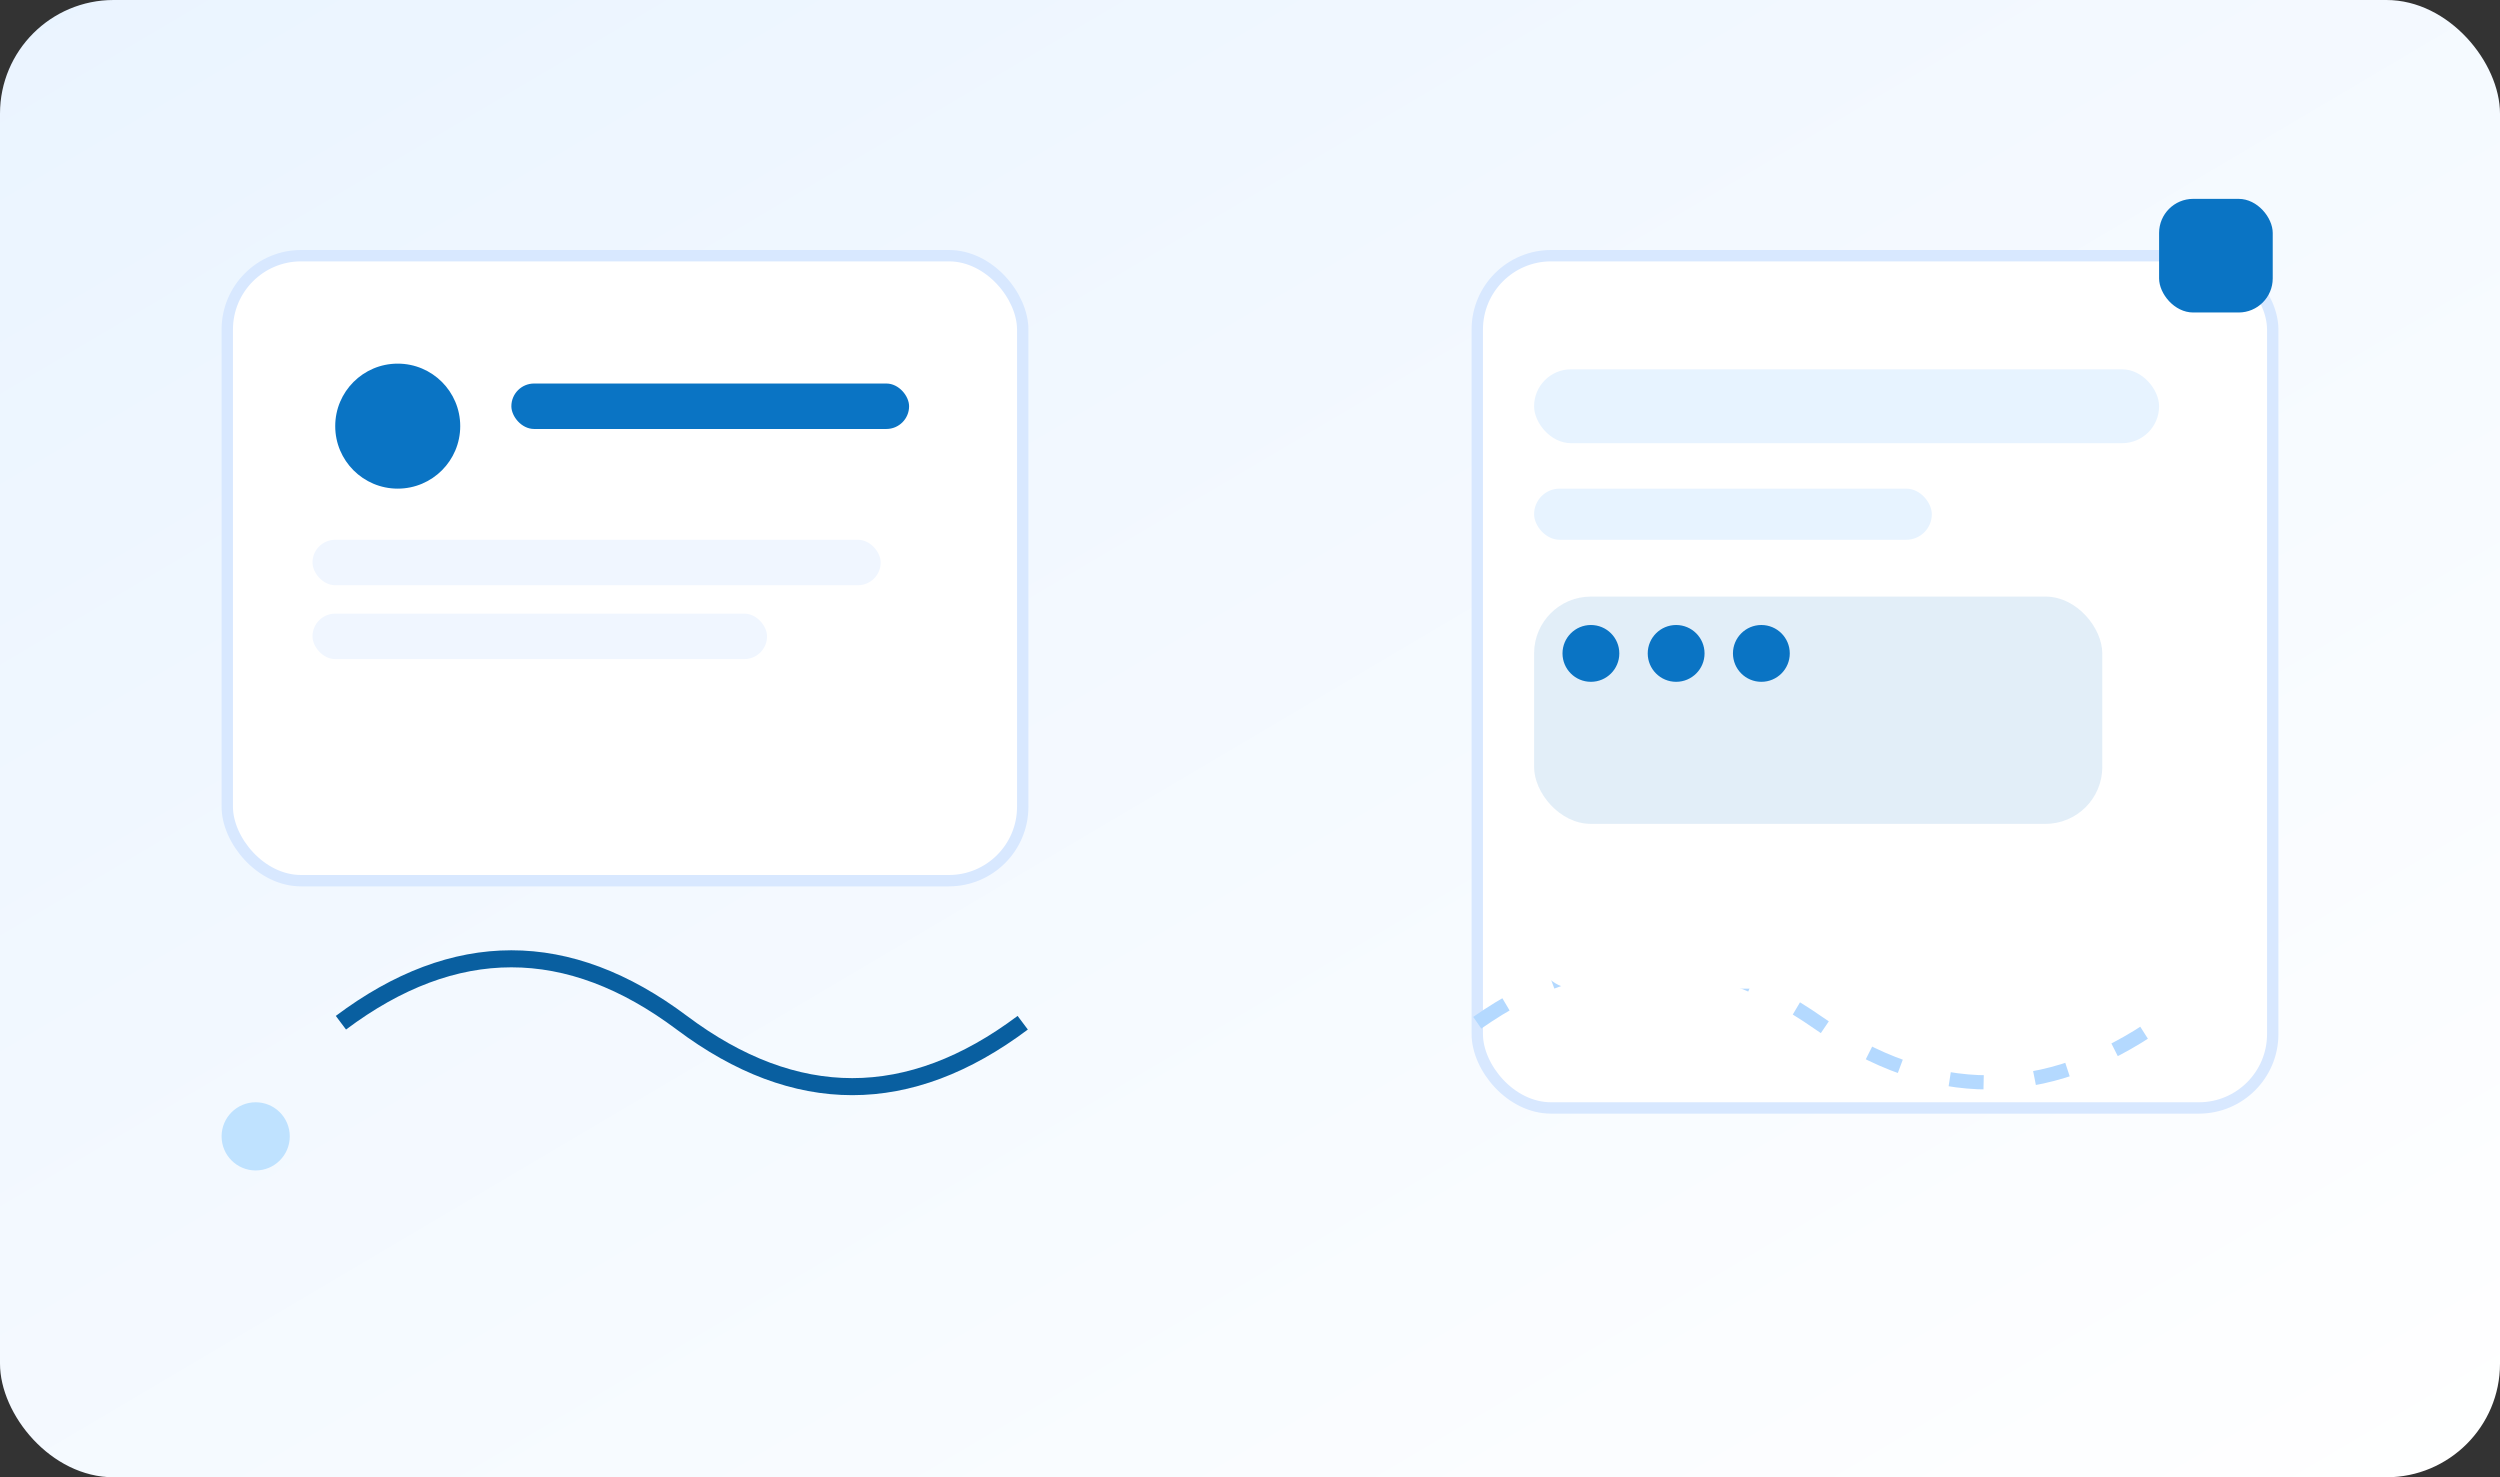 
              <svg xmlns="http://www.w3.org/2000/svg" viewBox="0 0 880 520">
                <rect x="0" y="0" width="880" height="520" fill="#333333" stroke="none"/>
                <defs>
                  <linearGradient id="bgC" x1="0" y1="0" x2="1" y2="1">
                    <stop offset="0" stop-color="#eaf4ff"/>
                    <stop offset="1" stop-color="#ffffff"/>
                  </linearGradient>
                </defs>
                <rect width="880" height="520" rx="40" fill="url(#bgC)"/>
                <rect x="80" y="90" width="280" height="220" rx="26" fill="#ffffff" stroke="#d8e8ff" stroke-width="4"/>
                <rect x="520" y="90" width="280" height="300" rx="26" fill="#ffffff" stroke="#d8e8ff" stroke-width="4"/>
                <circle cx="140" cy="150" r="22" fill="#0a74c4"/>
                <rect x="180" y="135" width="140" height="16" rx="8" fill="#0a74c4"/>
                <rect x="110" y="190" width="200" height="16" rx="8" fill="#f0f6ff"/>
                <rect x="110" y="216" width="160" height="16" rx="8" fill="#f0f6ff"/>
                <rect x="540" y="130" width="220" height="26" rx="13" fill="#e7f3ff"/>
                <rect x="540" y="172" width="140" height="18" rx="9" fill="#e7f3ff"/>
                <rect x="540" y="210" width="200" height="80" rx="20" fill="#0a74c4" opacity="0.12"/>
                <circle cx="560" cy="230" r="10" fill="#0a74c4"/>
                <circle cx="590" cy="230" r="10" fill="#0a74c4"/>
                <circle cx="620" cy="230" r="10" fill="#0a74c4"/>
                <path d="M120 360c40-30 80-30 120 0s80 30 120 0" fill="none" stroke="#095fa0" stroke-width="6"/>
                <path d="M520 360c40-28 80-28 120 0s80 28 120 0" fill="none" stroke="#b4d9ff" stroke-width="5" stroke-dasharray="12 18"/>
                <rect x="540" y="320" width="120" height="28" rx="14" fill="#ffffff"/>
                <circle cx="90" cy="400" r="12" fill="#bfe2ff"/>
                <rect x="760" y="70" width="40" height="40" rx="12" fill="#0a74c4"/>
              </svg>